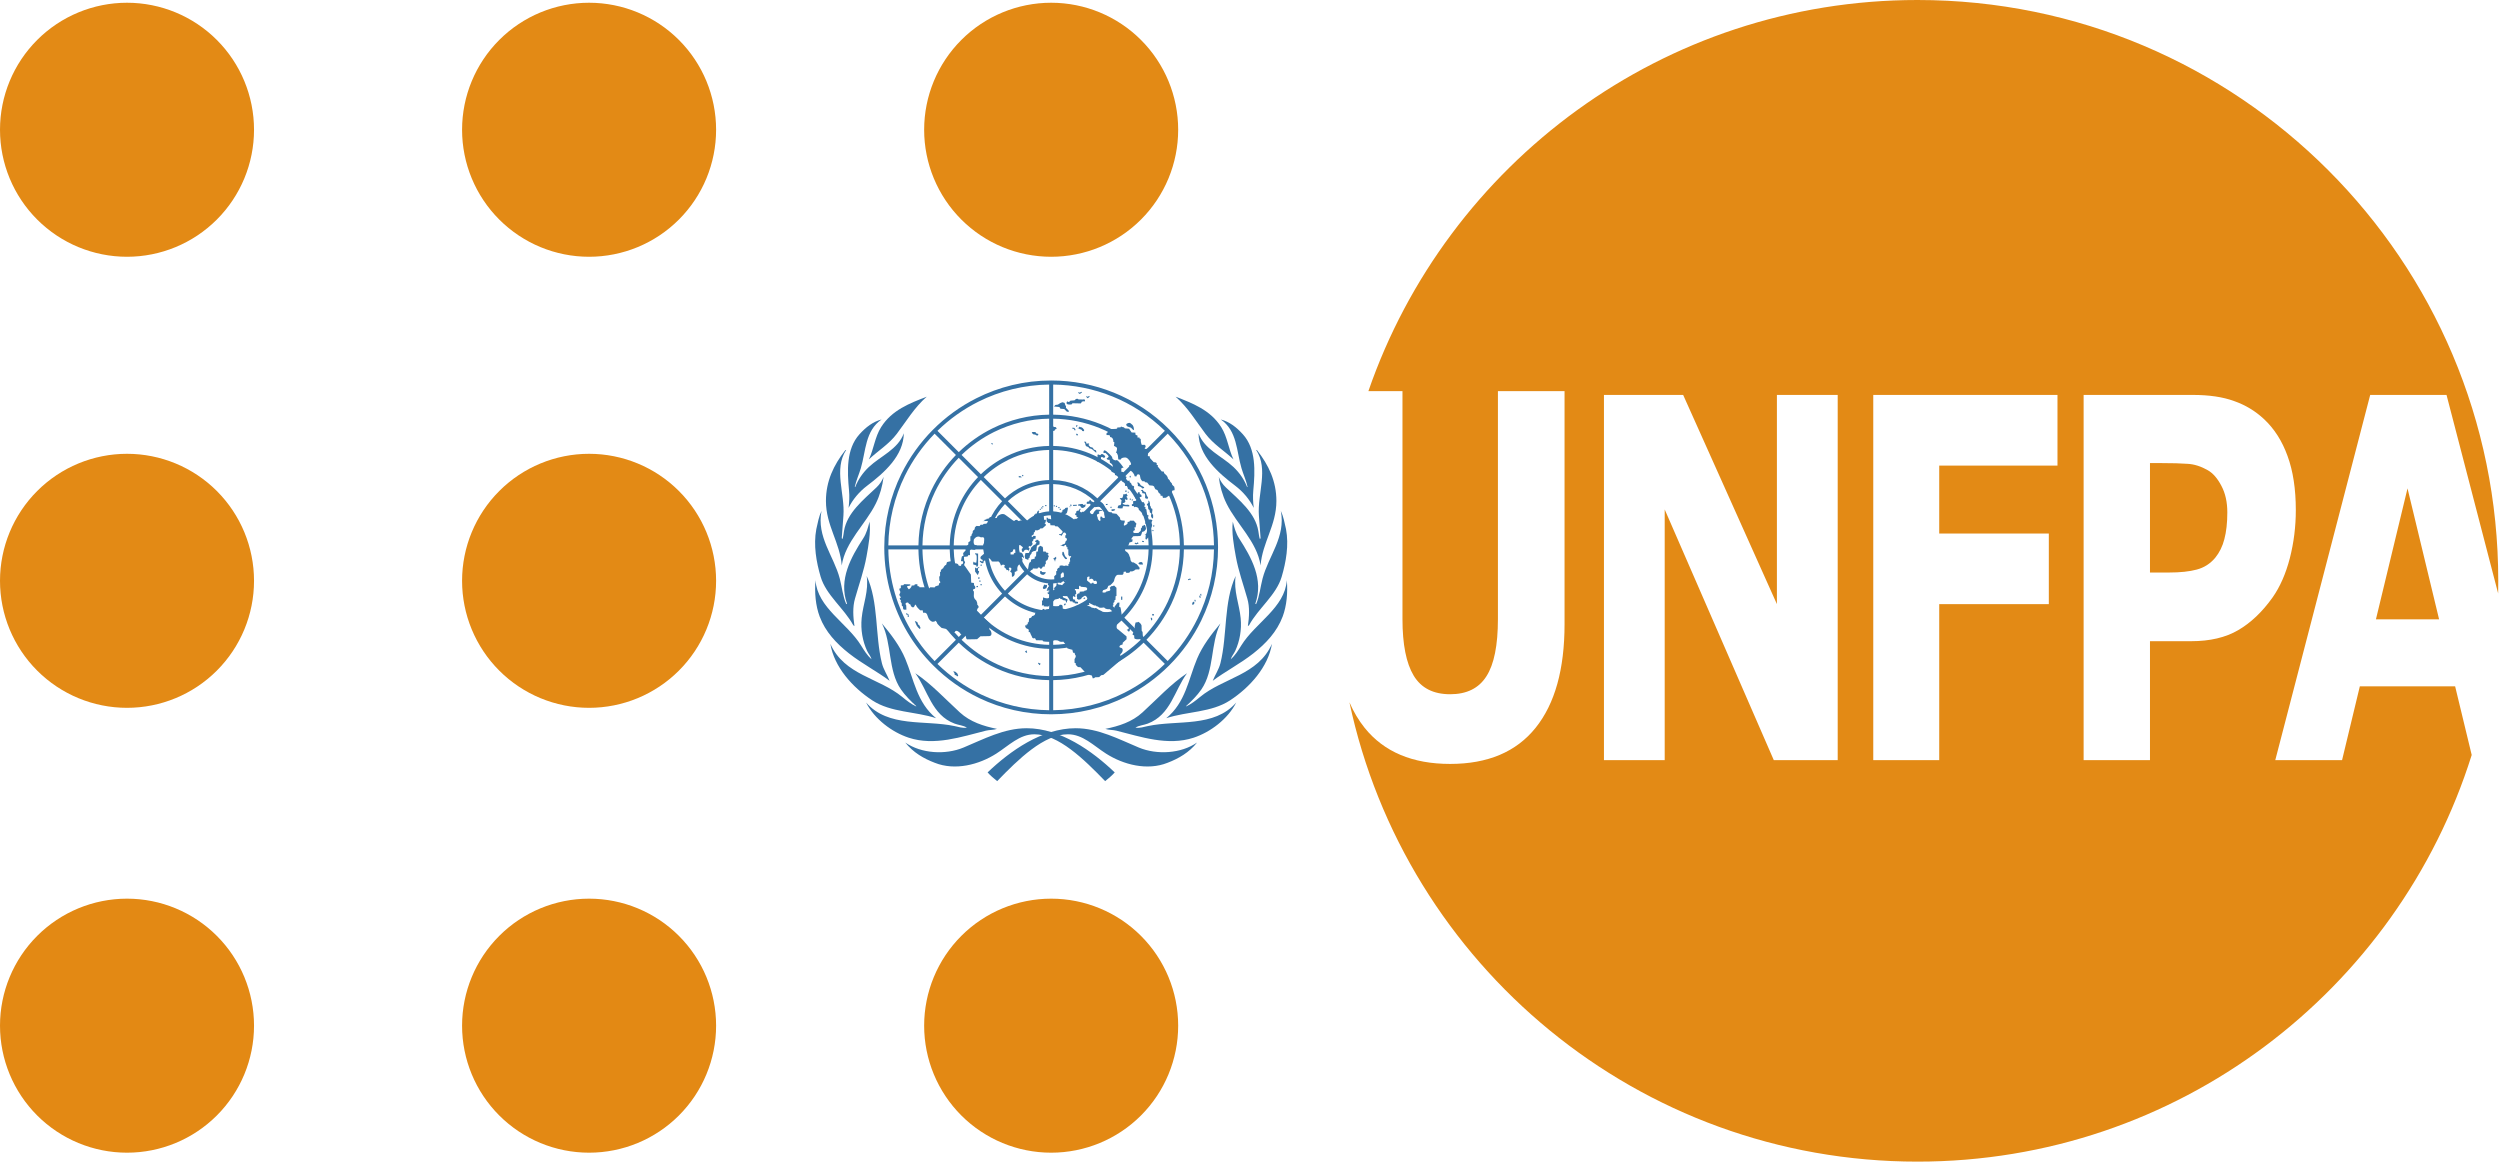 <svg xmlns="http://www.w3.org/2000/svg" width="1380" height="642" viewBox="0 0 1380 642" fill="none"><path d="M1058.45 0C918.052 0 798.748 90.262 755.352 215.906H774.165V341.688C774.165 355.677 776.223 366.078 780.352 372.938C784.482 379.797 791.201 383.219 800.477 383.219C809.626 383.219 816.284 379.932 820.477 373.344C824.734 366.755 826.852 356.218 826.852 341.688V215.906H863.633V344.531C863.633 369.441 858.307 388.514 847.633 401.781C836.96 415.048 821.252 421.688 800.477 421.688C779.702 421.688 763.963 415.048 753.29 401.781C749.974 397.635 747.163 392.93 744.883 387.656C775.714 532.524 904.385 641.219 1058.45 641.219C1202.02 641.219 1323.55 546.848 1364.38 416.75L1355.23 378.844H1302.63L1292.82 419.594H1255.95L1308.35 218H1350.48L1378.98 327.594C1379.03 325.279 1379.04 322.951 1379.04 320.625C1379.04 143.565 1235.51 0 1058.45 0ZM885.383 218H929.102L980.852 333.469V218H1014.41V419.594H979.133L918.915 281.219V419.594H885.383V218ZM1034.04 218H1135.73V257H1070.45V294.5H1130.95V333.469H1070.45V419.594H1034.04V218ZM1150.16 218H1210.41C1219.44 218 1227.03 219.119 1233.2 221.375C1239.42 223.541 1244.9 226.859 1249.66 231.281C1255.38 236.606 1259.74 243.416 1262.73 251.719C1265.78 260.022 1267.29 269.983 1267.29 281.625C1267.29 290.65 1266.2 299.492 1263.98 308.156C1261.75 316.73 1258.58 323.946 1254.45 329.812C1248.79 337.755 1242.47 343.782 1235.48 347.844C1228.55 351.905 1219.9 353.938 1209.54 353.938H1186.79V419.594H1150.16V218ZM1186.79 255.625V316.031H1197.26C1203.48 316.031 1208.6 315.489 1212.6 314.406C1216.67 313.323 1220.06 311.155 1222.79 307.906C1225.14 305.018 1226.84 301.565 1227.85 297.594C1228.93 293.533 1229.48 288.62 1229.48 282.844C1229.48 277.158 1228.39 272.28 1226.23 268.219C1224.07 264.067 1221.55 261.187 1218.7 259.562C1214.88 257.397 1211.16 256.212 1207.54 256.031C1203.92 255.761 1199.11 255.625 1193.07 255.625H1186.79ZM1328.95 269.594L1311.51 341.875H1346.38L1328.95 269.594Z" fill="#E38A15"></path><path d="M615.332 426.374C613.826 428.094 611.878 429.703 610.04 431.185C598.172 418.919 584.237 405.325 570.993 405.325C562.781 405.325 556.867 411.576 549.967 415.986C540.392 422.106 527.257 425.553 516.001 421.061C509.947 418.763 504.082 415.377 499.698 409.876C508.558 415.986 521.824 416.807 531.825 412.658C542.88 408.072 554.131 401.982 566.729 401.982C585.3 401.982 602.95 414.544 615.332 426.374ZM478.075 387.795C490.37 401.791 510.424 397.288 526.838 400.784C529.123 401.27 531.269 402.029 533.721 401.653C531.77 400.415 529.183 400.276 526.929 399.427C514.194 394.629 512.208 380.999 505.238 371.618C514.14 377.536 521.516 385.639 529.84 393.253C535.634 398.552 542.853 400.82 550.339 402.343C548.54 403.001 546.187 402.845 544.249 403.326C530.802 406.662 515.893 411.928 501.584 407.206C492.35 404.159 482.741 396.942 478.075 387.795ZM458.366 355.401C466.035 372.765 485.304 374.125 498.117 384.777C500.553 386.803 502.968 388.667 505.644 389.915L505.782 389.775C502.826 387.1 499.626 383.912 497.336 380.585C490.013 369.945 492.45 355.401 486.804 344.121C491.934 350.263 496.745 356.588 499.699 363.62C504.452 374.938 506.067 387.848 516.728 396.448C505.19 392.641 491.879 393.399 481.489 386.594C470.568 379.44 460.446 368.15 458.366 355.401ZM450.15 320.27C451.259 335.568 467.546 343.741 475.313 356.316C476.971 359.002 478.678 361.775 481.087 363.944C480.712 362.315 479.371 360.872 478.634 359.274C476.143 353.878 475.015 347.634 475.637 341.213C476.394 333.401 479.65 326.147 478.4 317.928C485.094 332.377 482.935 350.44 486.804 366.063C487.66 369.52 489.765 372.544 491.062 375.817C484.484 370.814 475.865 366.373 468.646 360.682C461.664 355.179 455.603 348.729 452.453 340.336C450.183 334.288 449.593 327.074 450.15 320.27ZM450.605 292.082C451.391 288.668 451.992 285.134 453.477 282.002C450.665 296.433 460.266 306.858 463.543 319.344C464.779 324.049 465.201 329.048 467.104 333.439C467.282 333.534 467.435 333.35 467.545 333.207C462.808 319.92 469.752 307.639 476.516 297.165C478.294 294.412 479.15 291.206 479.98 287.965C480.712 293.98 479.431 300.944 478.319 307.151C476.886 315.143 474.154 322.632 471.984 330.343C470.554 335.159 470.931 340.595 471.664 345.642L470.975 345.092C465.939 335.795 456.003 328.532 453.002 318.385C450.604 310.275 448.945 300.905 450.605 292.082ZM455.917 276.558C455.917 265.637 460.169 256.728 466.548 248.595C466.733 248.503 466.864 248.317 467.103 248.361C460.082 259.042 466.473 272.525 465.57 284.64L464.644 297.074C464.782 297.165 464.782 297.538 465.108 297.395C465.523 296.009 465.649 294.534 465.89 293.103C467.581 283.079 476.383 276.101 483.848 269.024C485.614 267.35 486.907 265.371 487.739 263.244C487.119 268.237 485.726 273.356 483.484 277.893C477.738 289.526 466.64 298.916 464.644 312.136C463.676 299.466 455.917 290.048 455.917 276.558ZM474.426 239.718C477.957 235.804 481.915 232.754 486.626 231.547C477.477 237.838 477.974 249.081 475.173 258.482C474.149 261.919 472.643 265.139 471.843 268.692L472.075 268.877C473.597 264.861 476.208 261 479.611 257.79C486.046 251.719 495.72 248.044 498.904 239.164C498.758 251.504 488.239 260.885 478.631 268.143C474.322 271.398 470.66 275.768 468.425 280.35C468.799 276.94 468.968 274.103 468.664 270.775C467.678 259.995 467.038 247.909 474.426 239.718ZM511.559 218.97C504.769 224.928 500.239 232.597 495.023 239.49C490.685 245.224 484.732 248.777 479.613 253.588C482.376 247.854 482.887 241.285 486.396 235.739C492.397 226.255 502.315 222.573 511.559 218.97Z" fill="#3571A4"></path><path d="M545.154 426.374C546.659 428.094 548.608 429.703 550.445 431.185C562.314 418.919 576.248 405.325 589.493 405.325C597.704 405.325 603.619 411.576 610.519 415.986C620.094 422.106 633.228 425.553 644.484 421.061C650.538 418.763 656.404 415.377 660.787 409.876C651.928 415.986 638.661 416.807 628.66 412.658C617.606 408.072 606.354 401.982 593.756 401.982C575.185 401.982 557.535 414.544 545.154 426.374ZM682.411 387.795C670.115 401.791 650.061 397.288 633.647 400.784C631.363 401.27 629.216 402.029 626.764 401.653C628.716 400.415 631.302 400.276 633.556 399.427C646.292 394.629 648.277 380.999 655.247 371.618C646.345 377.536 638.97 385.639 630.645 393.253C624.851 398.552 617.633 400.82 610.147 402.343C611.946 403.001 614.299 402.845 616.236 403.326C629.683 406.662 644.593 411.928 658.901 407.206C668.135 404.159 677.745 396.942 682.411 387.795ZM702.12 355.401C694.45 372.765 675.181 374.125 662.369 384.777C659.933 386.803 657.518 388.667 654.842 389.915L654.703 389.775C657.66 387.1 660.859 383.912 663.149 380.585C670.472 369.945 668.035 355.401 673.682 344.121C668.552 350.263 663.74 356.588 660.787 363.62C656.033 374.938 654.419 387.848 643.758 396.448C655.296 392.641 668.606 393.399 678.996 386.594C689.918 379.44 700.04 368.15 702.12 355.401ZM710.336 320.27C709.227 335.568 692.939 343.741 685.173 356.316C683.514 359.002 681.807 361.775 679.398 363.944C679.774 362.315 681.114 360.872 681.852 359.274C684.343 353.878 685.47 347.634 684.848 341.213C684.092 333.401 680.835 326.147 682.085 317.928C675.391 332.377 677.55 350.44 673.682 366.063C672.826 369.52 670.721 372.544 669.424 375.817C676.001 370.814 684.621 366.373 691.84 360.682C698.822 355.179 704.882 348.729 708.032 340.336C710.302 334.288 710.893 327.074 710.336 320.27ZM709.881 292.082C709.095 288.668 708.494 285.134 707.008 282.002C709.821 296.433 700.22 306.858 696.942 319.344C695.707 324.049 695.284 329.048 693.381 333.439C693.204 333.534 693.05 333.35 692.94 333.207C697.677 319.92 690.734 307.639 683.969 297.165C682.191 294.412 681.335 291.206 680.505 287.965C679.774 293.98 681.054 300.944 682.167 307.151C683.6 315.143 686.331 322.632 688.502 330.343C689.931 335.159 689.555 340.595 688.821 345.642L689.51 345.092C694.547 335.795 704.483 328.532 707.483 318.385C709.882 310.275 711.541 300.905 709.881 292.082ZM704.569 276.558C704.569 265.637 700.316 256.728 693.938 248.595C693.753 248.503 693.621 248.317 693.382 248.361C700.404 259.042 694.013 272.525 694.915 284.64L695.841 297.074C695.704 297.165 695.704 297.538 695.378 297.395C694.963 296.009 694.837 294.534 694.595 293.103C692.905 283.079 684.103 276.101 676.637 269.024C674.872 267.35 673.579 265.371 672.746 263.244C673.367 268.237 674.76 273.356 677.001 277.893C682.747 289.526 693.845 298.916 695.841 312.136C696.809 299.466 704.569 290.048 704.569 276.558ZM686.059 239.718C682.528 235.804 678.571 232.754 673.86 231.547C683.008 237.838 682.512 249.081 685.313 258.482C686.337 261.919 687.842 265.139 688.642 268.692L688.411 268.877C686.889 264.861 684.277 261 680.875 257.79C674.44 251.719 664.766 248.044 661.582 239.164C661.727 251.504 672.246 260.885 681.854 268.143C686.163 271.398 689.826 275.768 692.06 280.35C691.687 276.94 691.517 274.103 691.822 270.775C692.808 259.995 693.447 247.909 686.059 239.718ZM648.926 218.97C655.716 224.928 660.247 232.597 665.462 239.49C669.801 245.224 675.753 248.777 680.872 253.588C678.109 247.854 677.599 241.285 674.089 235.739C668.088 226.255 658.171 222.573 648.926 218.97Z" fill="#3571A4"></path><path d="M663.172 342.328L661.167 341.234C656.915 350.002 651.285 357.982 644.55 364.884L632.834 353.168C638.574 347.253 643.202 340.54 646.611 333.284L644.615 332.193C641.244 339.387 636.71 345.934 631.241 351.574L620.628 340.961C625.184 336.225 628.8 330.82 631.409 324.98L629.428 323.899C626.873 329.655 623.348 334.89 619.04 339.376L607.311 327.647C610.573 324.191 613.091 320.214 614.805 315.91L612.824 314.829C611.186 319.026 608.765 322.836 605.733 326.067L595.087 315.423C598.12 312.039 599.879 307.793 600.128 303.257H615.196C615.068 307.328 614.234 311.223 612.824 314.83L614.805 315.91C616.391 311.923 617.286 307.658 617.415 303.256H634.025C633.876 310.59 632.241 317.563 629.428 323.9L631.408 324.98C634.429 318.216 636.098 310.865 636.246 303.256H651.285C651.127 313.583 648.745 323.376 644.614 332.193L646.61 333.284C650.977 323.991 653.35 313.806 653.507 303.256H670.116C669.951 316.85 666.748 329.721 661.166 341.234L663.172 342.328C669.177 329.959 672.365 316.3 672.365 302.145C672.365 290.108 670.059 278.431 665.678 267.598L663.619 268.482C667.746 278.705 669.983 289.699 670.121 301.035H653.509C653.374 291.991 651.597 283.222 648.346 275.047L646.303 275.923C649.439 283.826 651.156 292.298 651.288 301.035H636.247C636.118 294.375 634.819 287.913 632.475 281.867L630.432 282.745C632.662 288.515 633.898 294.681 634.028 301.035H617.416C617.298 296.974 616.529 293.026 615.165 289.306L613.122 290.182C614.375 293.628 615.08 297.279 615.197 301.035H600.129C599.88 296.498 598.121 292.252 595.089 288.868L605.745 278.214C609.035 281.714 611.524 285.778 613.123 290.183L615.166 289.307C613.455 284.647 610.807 280.348 607.313 276.644L619.059 264.899C624.071 270.116 627.897 276.174 630.432 282.745L632.475 281.867C629.828 275.042 625.843 268.748 620.629 263.329L631.264 252.692C637.851 259.485 642.912 267.368 646.303 275.923L648.346 275.048C644.842 266.237 639.623 258.118 632.834 251.125L644.579 239.378C652.885 247.887 659.292 257.761 663.619 268.483L665.677 267.598C661.105 256.285 654.271 245.893 645.382 237.005C636.461 228.083 626.024 221.233 614.661 216.661L613.843 218.744C624.589 223.072 634.484 229.487 643.009 237.809L631.264 249.555C624.389 242.892 616.423 237.727 607.775 234.227L606.965 236.293C615.327 239.685 623.035 244.681 629.695 251.142L619.06 261.777C613.89 256.804 607.928 252.941 601.466 250.297L600.654 252.363C606.837 254.897 612.54 258.593 617.491 263.348L605.746 275.092C602.443 271.978 598.665 269.534 594.583 267.83L593.771 269.897C597.575 271.491 601.093 273.766 604.177 276.663L593.522 287.317C590.136 284.284 585.891 282.526 581.353 282.278V267.21C585.684 267.344 589.876 268.263 593.771 269.897L594.583 267.83C590.433 266.096 585.965 265.125 581.353 264.99V248.379C588.079 248.514 594.596 249.881 600.654 252.363L601.466 250.298C595.153 247.715 588.36 246.295 581.353 246.16V231.112C590.272 231.248 598.921 233.027 606.964 236.288L607.775 234.222C599.475 230.86 590.556 229.029 581.352 228.892V212.28C592.667 212.416 603.64 214.646 613.844 218.755L614.663 216.671C603.866 212.325 592.232 210.034 580.244 210.034C565.433 210.034 551.439 213.568 539.03 219.804L540.042 221.741C552.05 215.724 565.336 212.446 579.134 212.279V228.893C567.881 229.06 557.248 231.791 547.765 236.5L548.774 238.432C558.116 233.807 568.429 231.273 579.134 231.11V246.152C570.767 246.317 562.849 248.329 555.762 251.788L556.777 253.729C563.676 250.38 571.262 248.53 579.135 248.371V264.984C573.914 265.138 568.962 266.375 564.492 268.473L565.512 270.421C569.741 268.455 574.355 267.35 579.135 267.202V282.272C576.797 282.402 574.567 282.936 572.513 283.802L573.531 285.75C575.633 284.889 577.904 284.436 580.244 284.436C584.977 284.436 589.426 286.279 592.773 289.625C596.12 292.972 597.963 297.423 597.963 302.156C597.963 311.927 590.016 319.878 580.244 319.878C575.51 319.878 571.06 318.034 567.713 314.687C564.366 311.339 562.523 306.89 562.523 302.156C562.523 297.423 564.366 292.972 567.713 289.625C569.406 287.933 571.381 286.63 573.531 285.75L572.512 283.802C570.47 284.665 568.601 285.856 566.972 287.315L556.312 276.655C559.066 274.067 562.167 271.974 565.511 270.42L564.49 268.472C560.895 270.16 557.611 272.403 554.753 275.097L542.996 263.34C547.119 259.379 551.769 256.161 556.777 253.728L555.762 251.787C550.473 254.368 545.645 257.751 541.445 261.788L530.791 251.135C536.169 245.917 542.237 241.666 548.773 238.431L547.764 236.499C540.922 239.897 534.674 244.32 529.244 249.589L517.475 237.819C524.222 231.233 531.835 225.854 540.041 221.741L539.029 219.803C521.092 228.817 506.489 243.507 497.597 261.514L499.527 262.556C503.674 254.122 509.159 246.302 515.906 239.388L527.676 251.158C522.201 256.799 517.627 263.316 514.181 270.475L516.104 271.513C519.386 264.658 523.785 258.309 529.22 252.704L539.876 263.358C535.581 267.826 532.028 273.005 529.394 278.695L531.321 279.734C533.802 274.326 537.192 269.317 541.427 264.909L553.184 276.667C550.179 279.855 547.731 283.573 545.993 287.664L547.936 288.714C549.533 284.877 551.821 281.329 554.741 278.224L565.401 288.883C562.475 292.155 560.616 296.384 560.359 301.045H545.287C545.421 296.748 546.327 292.584 547.936 288.714L545.993 287.663C544.238 291.796 543.209 296.31 543.068 301.044H526.457C526.607 293.569 528.283 286.351 531.32 279.733L529.393 278.693C526.232 285.518 524.396 293.078 524.24 301.045H509.196C509.354 290.657 511.737 280.635 516.104 271.512L514.182 270.474C509.713 279.753 507.143 290.111 506.98 301.045H490.366C490.529 287.477 493.7 274.404 499.526 262.555L497.596 261.514C491.54 273.781 488.12 287.574 488.12 302.155C488.12 311.074 489.394 319.792 491.827 328.119L494.003 327.572C491.715 319.768 490.467 311.611 490.366 303.266H506.977C507.08 310.224 508.152 317.023 510.12 323.514L512.274 322.971C510.347 316.656 509.3 310.038 509.196 303.265H524.237C524.346 308.782 525.256 314.165 526.894 319.287L529.051 318.743C527.454 313.798 526.566 308.596 526.458 303.266H543.068C543.184 307.211 543.914 311.05 545.206 314.676L547.365 314.131C546.113 310.682 545.404 307.025 545.287 303.266H560.357C560.606 307.802 562.363 312.048 565.396 315.433L554.741 326.088C551.454 322.59 548.966 318.531 547.365 314.131L545.206 314.676C546.911 319.457 549.598 323.87 553.171 327.657L541.427 339.403C535.714 333.455 531.532 326.406 529.056 318.748L526.898 319.292C529.47 327.334 533.854 334.731 539.862 340.975L529.225 351.613C521.27 343.41 515.525 333.625 512.279 322.975L510.125 323.518C513.47 334.55 519.414 344.691 527.655 353.182L515.91 364.928C505.515 354.276 498.09 341.493 494.008 327.576L491.833 328.123C496.114 342.775 504.013 356.206 515.108 367.298C522.622 374.813 531.209 380.862 540.52 385.32L541.622 383.364C532.811 379.165 524.66 373.507 517.479 366.496L529.224 354.752C535.328 360.676 542.289 365.401 549.815 368.843L550.911 366.899C543.556 363.561 536.755 358.96 530.795 353.183L541.431 342.546C546.416 347.342 552.14 351.102 558.338 353.735L559.433 351.794C553.413 349.268 547.845 345.634 543.004 340.983L554.75 329.238C558.525 332.798 562.919 335.48 567.682 337.186L568.792 335.22C564.194 333.628 559.954 331.083 556.32 327.669L566.976 317.013C570.36 320.048 574.604 321.805 579.142 322.054V337.124C575.568 337.013 572.088 336.36 568.792 335.221L567.682 337.187C571.323 338.493 575.177 339.226 579.142 339.342V355.952C572.269 355.815 565.609 354.391 559.438 351.803L558.343 353.743C564.85 356.509 571.879 358.032 579.142 358.172V373.214C569.245 373.062 559.686 370.886 550.916 366.907L549.82 368.851C558.924 373.011 568.857 375.28 579.142 375.434V392.043C565.949 391.884 553.216 388.893 541.628 383.373L540.525 385.328C552.772 391.19 566.273 394.289 580.253 394.289C594.917 394.289 609.046 390.863 621.763 384.429L620.713 382.392C608.854 388.398 595.503 391.869 581.361 392.043V375.433C592.574 375.268 603.368 372.58 613.12 367.675L612.083 365.665C602.813 370.333 592.394 373.041 581.361 373.213V358.171C589.774 358.009 597.871 355.99 605.206 352.332L604.176 350.331C597.275 353.773 589.544 355.784 581.361 355.951V339.341C586.719 339.185 591.877 337.895 596.572 335.597L595.548 333.609C591.237 335.713 586.436 336.961 581.361 337.122V322.054C585.899 321.805 590.143 320.048 593.53 317.013L604.173 327.658C601.625 330.05 598.72 332.06 595.548 333.609L596.572 335.598C599.897 333.969 602.994 331.842 605.754 329.238L617.481 340.965C613.566 344.726 609.079 347.887 604.175 350.332L605.206 352.332C610.236 349.825 614.911 346.553 619.068 342.554L629.682 353.166C624.512 358.18 618.577 362.4 612.083 365.666L613.12 367.676C619.714 364.36 625.836 360.04 631.274 354.759L642.99 366.475C636.454 372.855 628.938 378.228 620.713 382.392L621.764 384.429C630.383 380.067 638.362 374.338 645.392 367.307C652.784 359.917 658.747 351.484 663.183 342.35L663.172 342.328Z" fill="#3571A4"></path><path d="M585.516 280.825L584.96 280.847L584.986 281.514L585.547 281.487L585.516 280.825Z" fill="#3571A4"></path><path d="M584.887 279.938H584.145V280.504H584.887V279.938Z" fill="#3571A4"></path><path d="M582.805 279.741L583.458 279.839L583.537 279.279L582.884 279.185L582.805 279.741Z" fill="#3571A4"></path><path d="M581.607 279.457L582.255 279.551L582.334 278.99L581.685 278.896L581.607 279.457Z" fill="#3571A4"></path><path d="M577.642 278.804H576.9V279.37H577.642V278.804Z" fill="#3571A4"></path><path d="M575.282 279.932L575.93 280.025L576.009 279.465L575.36 279.372L575.282 279.932Z" fill="#3571A4"></path><path d="M574.604 280.597L575.348 280.786L575.484 280.237L574.739 280.048L574.604 280.597Z" fill="#3571A4"></path><path d="M573.926 280.917L574.018 281.483L574.568 281.39L574.476 280.824L573.926 280.917Z" fill="#3571A4"></path><path d="M500.792 338.877V338.406H500.328V339.348H501.073V340.575H501.633L501.537 339.161L500.792 338.877Z" fill="#3571A4"></path><path d="M508.136 346.61L507.764 347.268L506.744 346.326L505.999 345.29L505.627 344.441L504.975 342.744L506.367 343.401L506.836 344.722L507.484 345.197L508.136 346.61Z" fill="#3571A4"></path><path d="M526.999 372.545L526.907 371.696L526.162 370.563L527.279 370.754L528.483 371.789L528.952 373.016L528.299 373.394L527.927 372.829L526.999 372.545Z" fill="#3571A4"></path><path d="M577.364 286.915H576.342L576.156 284.84L576.714 284.462V283.425H573.461L573.368 282.388L573.834 282.105L573.09 281.822L572.532 282.576L572.347 283.425L571.418 283.614V284.085H570.768V285.311L568.165 287.48L562.962 287.292C562.589 288.14 561.659 287.197 561.659 287.197C561.475 286.631 560.174 287.197 560.174 287.197C560.174 288.235 558.409 286.726 558.409 286.726L555.156 284.367C553.297 282.67 550.51 284.84 550.418 285.311C550.51 286.631 548.28 285.594 548.28 285.594C548.28 285.594 546.422 285.028 546.143 285.783C545.865 286.537 544.655 286.349 544.655 286.349L544.469 286.726L543.539 286.915L543.354 287.48L542.239 287.669L545.026 287.575C545.77 287.481 544.746 289.178 544.283 289.084L542.983 289.178L542.517 289.649H541.309L540.752 290.405L538.988 290.31C538.988 290.31 537.964 291.159 538.059 291.442C538.151 291.725 537.872 292.574 537.593 292.574C537.314 292.574 536.757 293.422 536.943 293.705C537.13 293.988 536.386 294.931 536.386 294.931L536.2 295.875L535.643 296.063V298.61L534.527 299.364V300.495L532.854 302.288L533.041 303.796L531.648 305.305L531.832 306.814L530.996 307.097L530.811 307.757L530.44 309.737L531.369 309.832C531.832 309.643 531.74 311.058 531.369 311.246C530.995 311.435 529.973 311.812 530.532 312.188C531.09 312.567 529.045 312.472 529.045 311.906C529.045 311.341 527.929 310.869 527.652 311.058C527.372 311.246 526.907 310.209 526.907 310.209C525.886 309.172 522.726 310.303 522.726 310.303L522.26 311.812C521.239 312.001 520.589 313.699 520.589 313.699C519.752 313.982 519.102 315.018 519.381 315.301C519.659 315.584 518.915 315.678 518.915 315.678V317.754L518.451 318.414L518.543 320.677C519.101 320.677 519.009 321.715 519.009 321.715C518.079 321.809 518.264 323.036 518.264 323.036L516.314 323.695L515.942 324.26L513.527 324.166L512.876 324.827L512.224 324.166H507.578L507.394 323.695L506.464 323.505L506.37 322.468L504.977 322.562L504.699 323.128L503.211 323.222C503.304 324.165 501.724 325.581 501.54 325.204C501.352 324.826 500.33 323.788 500.796 323.601C501.261 323.411 502.47 323.222 502.47 323.222V322.562L499.03 322.468L498.66 323.035L497.264 323.128V324.637L496.614 324.826C496.149 325.108 496.706 326.147 496.706 326.147C497.357 326.806 496.614 327.843 496.614 327.843C496.056 328.409 497.078 329.448 497.078 329.448C497.822 329.635 496.614 330.201 496.614 330.201C496.799 331.144 497.357 331.427 497.357 331.427C496.799 332.37 497.73 332.841 497.73 332.841L497.822 334.445L498.473 334.823V335.858L498.844 336.519H500.331L500.238 334.162C498.936 332.652 501.352 332.275 501.447 332.84C501.54 333.406 502.562 333.689 502.562 333.689C502.748 335.105 504.328 335.952 504.792 334.539C505.257 333.123 505.628 333.973 505.907 334.632C506.186 335.293 507.95 336.897 507.95 336.897H509.344L509.531 338.217C511.111 338.122 511.574 338.313 512.224 340.48C512.876 342.648 514.641 343.214 514.641 343.214L515.942 343.12C515.942 341.99 517.244 343.311 517.244 343.877C517.244 344.441 519.752 346.61 519.752 346.61L522.26 347.175L524.586 349.063L526.35 348.874H527.094C527.558 347.27 529.789 348.967 529.973 349.534C530.161 350.1 531.647 351.043 531.832 350.571C532.019 350.1 533.04 350.383 533.227 351.796C533.412 353.213 534.062 352.929 534.062 352.929L539.359 352.835L541.217 351.23L545.957 351.137C548.373 351.043 546.886 347.742 546.423 347.742C545.586 347.082 546.7 344.347 546.7 344.347L539.917 338.029C538.338 338.029 539.731 335.764 539.731 335.764C540.939 335.009 539.451 333.785 539.451 333.785C539.638 332.652 538.801 331.332 538.801 331.332C537.13 330.2 537.593 328.03 537.593 328.03V326.521C536.2 325.202 538.151 325.011 538.151 325.011C538.801 323.882 537.686 323.033 537.686 323.033L537.593 321.806L536.106 321.617L535.922 317.184L532.577 312.376C531.925 312.185 532.39 311.055 532.39 311.055C533.226 310.583 532.203 309.453 532.203 309.453L532.11 307.378L534.061 307.188L534.526 306.434H535.455L535.363 303.982C535.827 302.756 536.942 303.416 536.942 303.416L538.243 303.51L538.987 302.096L539.171 300.964L538.15 300.87C537.035 300.209 537.592 297.758 537.592 297.758C539.358 295.117 541.401 296.626 541.401 296.626L542.704 296.532C544.654 297.852 542.888 300.304 542.888 300.304C542.517 300.87 542.704 302.662 542.704 302.662L543.167 305.678L541.96 306.717C540.938 307.283 540.938 308.603 542.053 308.886C542.796 308.979 542.517 310.772 541.402 309.546C539.73 309.546 542.333 311.055 541.589 310.676C543.262 311.525 542.888 309.922 542.888 309.922L545.121 308.13C545.957 307.471 547.444 309.546 547.444 309.829C547.444 310.112 551.161 309.922 551.161 309.922C552.182 310.582 552.554 312.281 552.554 312.281C553.577 310.959 555.713 312.185 554.134 312.94C555.62 313.883 555.62 314.732 555.62 314.732C556.829 314.355 556.829 315.298 556.829 315.581C556.829 315.864 557.201 314.167 557.201 314.167C555.807 313.129 559.059 312.752 558.13 314.638L557.572 315.487L558.502 316.241L558.594 318.411C560.639 318.222 560.081 315.675 560.081 315.675L561.01 315.487C561.01 314.638 561.66 315.11 561.66 315.11C561.01 311.902 563.147 311.338 563.147 311.338C564.355 311.055 564.447 308.507 564.447 308.507C563.613 308.13 564.076 306.811 565.005 307.943C565.934 309.073 564.447 305.678 564.447 305.678L563.705 305.018L562.683 304.924L562.589 303.887H560.918L560.639 305.208L559.988 305.396L559.801 305.018L559.523 306.056H557.851L557.759 304.924L558.781 304.642L559.152 304.076L559.43 302.566H560.639L562.218 302.096C562.31 300.492 563.148 300.87 563.148 300.87L563.705 301.341L564.541 302.001L564.634 302.566L564.076 302.849L563.984 303.604L564.263 304.641H565.006C565.284 303.132 567.237 303.132 567.794 304.075L568.352 302.755C567.051 302.095 568.328 301.057 568.699 301.529C569.071 302.001 569.931 300.303 569.931 300.303C569.931 300.303 570.582 301.152 569.931 300.02C569.281 298.888 570.395 298.323 570.395 298.323C570.21 297.191 571.604 297.379 571.604 297.379L571.698 295.871L570.395 295.776C570.118 297.096 569.002 295.965 569.56 295.683C570.118 295.399 570.674 294.833 570.674 294.833V293.89L571.232 293.702L571.324 292.758H572.719L573.927 292.193L574.206 291.721L575.506 291.627L577.364 289.929L577.18 289.175C576.065 289.175 577.18 288.326 577.18 288.326L577.364 286.915Z" fill="#3571A4"></path><path d="M539.917 305.585L538.244 305.397L538.337 306.056H538.801C539.544 307.377 538.895 310.583 538.895 310.583C538.895 310.583 537.78 310.677 537.593 310.112C537.409 309.546 536.943 311.338 537.314 311.621C537.686 311.903 538.988 311.621 539.08 312.659C539.172 313.696 539.917 311.998 539.917 311.998L539.917 305.585Z" fill="#3571A4"></path><path d="M540.474 315.298L539.822 315.018L539.914 313.605L540.474 313.507L540.566 312.844L539.169 313.791L538.241 313.227V315.489L539.73 317.467L540.286 316.147L540.474 315.298Z" fill="#3571A4"></path><path d="M540.658 319.543V318.6L540.01 318.694L539.914 319.449L540.658 319.543Z" fill="#3571A4"></path><path d="M539.822 324.072V323.409L539.033 323.503V324.165L539.822 324.072Z" fill="#3571A4"></path><path d="M540.917 321.17C541.135 321.17 541.31 320.992 541.31 320.771C541.31 320.549 541.135 320.37 540.917 320.37C540.7 320.37 540.523 320.549 540.523 320.771C540.523 320.992 540.7 321.17 540.917 321.17Z" fill="#3571A4"></path><path d="M541.565 323.152C541.782 323.152 541.959 322.973 541.959 322.752C541.959 322.531 541.782 322.352 541.565 322.352C541.347 322.352 541.17 322.531 541.17 322.752C541.17 322.973 541.347 323.152 541.565 323.152Z" fill="#3571A4"></path><path d="M541.586 312.378C541.804 312.378 541.981 312.199 541.981 311.978C541.981 311.757 541.804 311.578 541.586 311.578C541.369 311.578 541.192 311.757 541.192 311.978C541.192 312.199 541.369 312.378 541.586 312.378Z" fill="#3571A4"></path><path d="M571.511 300.586L570.766 300.777L569.094 302.382L569.002 303.133L568.537 303.795L567.981 305.209L566.028 305.302L565.656 307L565.932 308.413L567.605 309.075L567.793 308.133L568.349 307.849L568.445 306.906L568.813 306.244L569.374 305.586L569.558 304.831L570.486 304.266L571.603 304.075L572.067 303.511L572.255 302.382L572.321 301.533L572.72 300.964L573.832 300.493V298.702H573.276L573.184 298.039L572.159 297.946L571.975 298.417H571.511L571.415 299.173H571.975L572.067 299.737L571.695 300.115L571.511 300.586Z" fill="#3571A4"></path><path d="M575.782 304.456V303.135L575.595 301.909L574.203 301.25L573.181 302.193L572.994 303.513V304.361L572.065 304.551L571.878 307.097L571.136 307.38L571.229 308.323L570.207 308.606L569.185 308.889L568.999 310.115L568.257 310.586L567.883 311.718L567.419 314.453C567.419 314.453 568.256 316.056 568.72 315.301C569.185 314.548 569.928 314.453 569.928 314.453L570.207 313.792L572.716 313.887C572.902 312.848 574.11 313.227 574.11 313.698C574.11 314.17 575.04 313.792 575.04 313.792L575.689 312.755H576.711L576.804 311.624L577.269 311.341V309.642C578.756 309.171 578.569 307.757 578.569 307.757L578.943 307.286L578.756 306.626C578.012 306.342 578.383 305.681 578.848 305.87C579.314 306.059 578.198 305.021 578.198 305.021C577.641 305.494 577.177 304.456 577.177 304.456H575.782Z" fill="#3571A4"></path><path d="M577.269 315.865C577.176 316.996 575.782 317.374 575.782 317.374L574.76 317.091L574.203 316.62L574.11 315.299L574.945 315.206L575.131 315.772L577.269 315.865Z" fill="#3571A4"></path><path d="M582.289 309.834C582.49 310.656 582.473 308.512 582.845 308.607C583.216 308.701 582.939 307.288 582.939 307.288L581.266 308.512C582.102 308.607 582.194 309.457 582.289 309.834Z" fill="#3571A4"></path><path d="M587.213 304.926C587.585 305.775 587.493 307.001 588.885 307.944C589.355 308.262 588.606 308.888 588.141 308.604C587.677 308.321 586.377 306.246 586.377 306.246V305.02C586.655 304.266 587.052 304.56 587.213 304.926Z" fill="#3571A4"></path><path d="M587.864 333.121L587.216 333.596L587.491 333.876L587.767 334.348L588.42 333.312L587.864 333.121Z" fill="#3571A4"></path><path d="M598.326 330.721L599.071 330.25L598.773 329.774L598.033 330.241L598.326 330.721Z" fill="#3571A4"></path><path d="M625.22 350.383L626.057 350.759L626.149 352.362C627.265 353.494 630.889 352.551 630.889 352.268C630.889 351.985 630.702 348.779 630.702 348.779L630.236 348.307L630.144 345.948C630.516 344.722 628.378 342.93 628.193 343.309C628.007 343.685 626.799 343.402 626.799 343.78C626.799 344.156 626.057 346.043 626.428 346.704C626.799 347.364 626.148 347.364 626.056 348.024C625.964 348.684 625.034 349.817 625.22 350.383Z" fill="#3571A4"></path><path d="M623.174 346.61C622.998 347.325 622.339 347.742 621.968 347.458C621.594 347.174 622.43 347.929 622.617 348.308C622.802 348.684 623.359 348.684 623.546 348.308C623.731 347.928 623.639 347.082 623.826 346.705C624.01 346.327 623.267 346.233 623.174 346.61Z" fill="#3571A4"></path><path d="M619.502 329.309H618.853V331.102H619.502V329.309Z" fill="#3571A4"></path><path d="M628.473 311.153C628.068 310.603 630.331 309.644 630.703 310.776C631.074 311.906 630.703 311.719 630.331 311.625C629.959 311.53 629.031 311.907 628.473 311.153Z" fill="#3571A4"></path><path d="M630.471 298.519L630.375 299.075L631.395 299.262L631.496 298.706L630.471 298.519Z" fill="#3571A4"></path><path d="M628.145 299.337L627.87 299.493L627.178 299.884L626.573 299.502L626.28 299.977L627.024 300.448L627.164 300.537L627.305 300.457L627.865 300.142L627.935 300.315L628.452 300.106L628.264 299.635L628.145 299.337Z" fill="#3571A4"></path><path d="M631.352 277.199H629.957C629.957 277.199 630.422 277.388 629.122 276.162C627.82 274.936 626.985 276.445 626.985 276.445L625.498 276.633V278.142L624.753 278.425L624.848 279.368L625.869 279.275C625.869 279.275 625.869 280.406 626.148 279.935C626.428 279.463 628.751 280.028 628.564 281.16C628.489 281.625 630.889 282.857 630.61 284.366C631.817 284.555 631.539 285.781 631.539 285.781L633.118 285.97L633.583 285.027L634.047 285.121V284.555L633.023 284.272L632.839 281.254L632.189 280.783L632.374 280.028L631.631 279.745L632.003 278.519L631.352 277.199Z" fill="#3571A4"></path><path d="M635.438 286.82L634.695 286.726L633.02 287.009L632.093 288.801C632.093 288.801 632.557 289.084 632.928 289.744C633.299 290.405 633.486 294.27 632.371 294.931C631.257 295.592 632.465 295.213 632.465 295.213L632.278 297.288C632.557 298.231 633.02 297.761 633.299 297.288C633.58 296.818 633.859 296.723 634.231 296.252C634.602 295.779 635.159 294.931 635.253 294.27C635.345 293.611 635.81 292.574 635.531 292.291C635.253 292.008 635.81 290.688 635.81 290.688C635.81 290.688 636.181 289.932 635.81 289.178C635.439 288.423 635.902 287.575 636.181 287.197L635.438 286.82Z" fill="#3571A4"></path><path d="M636.657 289.912L636.562 290.667L637.116 290.739L637.211 289.984L636.657 289.912Z" fill="#3571A4"></path><path d="M636.031 293.02L636.528 293.273L636.807 292.708L636.31 292.455L636.031 293.02Z" fill="#3571A4"></path><path d="M635.718 285.785L635.345 284.936C635.345 284.936 635.345 284.183 635.531 283.804C635.718 283.427 635.159 283.051 634.881 282.956C634.602 282.861 634.696 282.107 634.602 281.73C634.51 281.353 633.86 281.07 633.86 281.07C633.86 281.07 633.673 279.655 633.673 279.373C633.673 279.09 632.836 278.713 633.115 278.429C633.395 278.146 633.581 277.769 633.86 277.58C634.139 277.392 633.581 276.071 634.044 276.354C634.51 276.637 634.51 277.109 634.696 277.486C634.881 277.863 634.602 279.184 635.068 279.467C635.531 279.749 634.974 280.692 635.718 280.692C636.46 280.692 635.997 282.484 635.997 282.484C635.997 282.484 635.81 283.804 636.274 283.899C636.739 283.993 636.461 286.257 636.461 286.257L635.718 285.785Z" fill="#3571A4"></path><path d="M629.68 270.503C629.958 270.879 630.516 271.162 630.516 271.54C630.516 271.918 630.331 272.2 630.889 272.295C631.445 272.388 631.818 272.2 632.003 272.672C632.189 273.143 632.189 273.897 632.097 274.275C632.003 274.653 632.189 275.218 632.653 275.218C633.119 275.218 633.211 275.313 633.211 275.596C633.211 275.878 633.769 274.557 633.769 274.557C633.303 274.18 632.932 273.331 632.932 273.331C632.932 273.331 632.468 272.011 632.468 271.823C632.468 271.634 631.818 271.445 631.54 271.351C631.26 271.256 630.795 270.408 630.795 270.408L629.68 270.503Z" fill="#3571A4"></path><path d="M630.608 269.658C630.329 269.28 630.05 268.998 629.679 268.81C629.308 268.621 629.029 268.432 628.656 268.432C628.285 268.432 627.914 268.054 628.098 267.584C628.285 267.112 627.819 266.923 627.819 266.545C627.819 266.169 628.098 266.169 628.563 266.452C629.029 266.735 628.935 266.829 629.308 267.301C629.679 267.772 629.864 268.244 630.235 268.149C630.608 268.054 630.887 268.998 631.258 268.715C631.63 268.432 631.538 269.375 631.538 269.375L630.608 269.658Z" fill="#3571A4"></path><path d="M619.736 280.313C620.248 280.834 616.949 280.689 616.949 280.313C616.949 279.936 617.228 278.616 618.063 278.897C618.899 279.181 618.991 277.201 618.991 277.201C618.991 277.201 618.249 277.294 618.899 276.918C619.55 276.541 618.899 275.975 618.62 275.692C618.342 275.408 618.063 274.937 618.063 274.937H619.365C619.923 274.559 620.107 272.768 620.107 272.768C621.221 273.145 621.779 272.39 621.779 272.39C621.779 272.39 621.968 272.956 622.339 273.429C622.71 273.899 621.408 274.088 621.873 274.372C622.339 274.655 622.523 275.503 622.339 275.785C622.152 276.068 621.129 275.88 621.129 275.503C621.129 275.125 620.757 275.975 621.129 276.446C621.5 276.918 620.665 277.577 620.478 277.577C620.292 277.577 619.086 277.767 620.107 278.332C621.129 278.897 622.246 278.616 622.246 278.616C622.246 278.616 623.081 278.52 623.36 278.993C623.639 279.464 623.268 279.559 622.803 279.559C622.339 279.559 620.107 279.369 620.107 279.369C620.107 279.369 619.457 280.03 619.736 280.313Z" fill="#3571A4"></path><path d="M613.788 281.163C614.254 281.068 615.367 280.973 615.554 281.256C615.741 281.539 614.904 281.916 614.904 281.916L613.788 282.105C613.417 281.633 613.324 281.257 613.788 281.163Z" fill="#3571A4"></path><path d="M625.779 273.242C626.521 272.865 628.101 272.865 628.008 272.298C627.916 271.733 628.937 271.544 628.937 271.544L629.216 272.675L630.053 273.241L630.146 274.279C630.146 274.279 630.424 274.09 629.403 274.373C628.38 274.656 629.032 275.127 629.032 275.127L626.8 275.221L626.521 274.278L625.779 273.242Z" fill="#3571A4"></path><path d="M622.151 268.149C622.716 268.149 621.966 270.318 623.451 270.13C624.938 269.94 623.546 270.79 624.66 270.883C625.775 270.979 625.496 270.035 625.868 269.375C626.241 268.715 626.055 268.338 625.404 268.149C624.752 267.961 624.752 267.961 624.567 267.205C624.382 266.451 623.638 266.262 623.638 266.262L623.359 265.131L622.151 265.885L620.943 267.488C620.943 268.715 621.593 268.149 622.151 268.149Z" fill="#3571A4"></path><path d="M624.89 275.552L624.611 276.118L625.11 276.372L625.389 275.806L624.89 275.552Z" fill="#3571A4"></path><path d="M624.196 275.22H623.638V275.88H624.196V275.22Z" fill="#3571A4"></path><path d="M624.2 263.503L624.107 262.655L623.553 262.718L623.646 263.566L624.2 263.503Z" fill="#3571A4"></path><path d="M623.083 271.447H622.525V271.92H623.083V271.447Z" fill="#3571A4"></path><path d="M621.007 270.874L621.062 271.438L621.991 271.345L621.936 270.781L621.007 270.874Z" fill="#3571A4"></path><path d="M612.885 280.285L613.396 280.507L613.675 279.847L613.164 279.625L612.885 280.285Z" fill="#3571A4"></path><path d="M610.425 278.229L610.479 278.791L611.41 278.698L611.355 278.135L610.425 278.229Z" fill="#3571A4"></path><path d="M594.354 278.616L592.313 278.71L592.339 279.274L594.38 279.181L594.354 278.616Z" fill="#3571A4"></path><path d="M590.759 278.587L590.945 279.435L591.49 279.313L591.305 278.465L590.759 278.587Z" fill="#3571A4"></path><path d="M590.378 279.483L590.554 280.02L590.832 279.926L590.656 279.389L590.378 279.483Z" fill="#3571A4"></path><path d="M595.202 278.429L595.109 279.089L596.13 279.184C596.13 279.184 596.594 279.562 596.594 279.843C596.594 280.127 597.246 280.409 597.617 280.409C597.989 280.409 599.01 279.655 599.01 279.655C599.01 279.655 599.476 278.334 599.104 278.428C598.731 278.522 597.989 279.088 597.897 278.522C597.802 277.956 596.689 278.239 596.689 278.239L595.202 278.429Z" fill="#3571A4"></path><path d="M599.847 277.389C599.847 277.672 599.662 278.049 600.218 278.144C600.778 278.237 601.8 277.767 601.892 278.333C601.986 278.898 601.986 279.277 602.728 279.56C603.471 279.842 603.937 279.937 604.494 279.937C605.05 279.937 606.26 279.747 606.26 279.747C606.26 279.747 607.575 279.953 607.839 280.219C608.861 281.256 609.511 281.539 609.79 281.068C610.069 280.596 609.697 279.559 609.605 279.182C609.511 278.804 608.21 277.012 607.745 277.389C607.282 277.767 607.189 277.389 606.352 277.672C605.515 277.955 603.75 277.767 603.658 277.389C603.565 277.012 602.264 276.825 602.264 276.446C602.264 276.069 601.336 275.598 601.428 276.163C601.52 276.729 600.778 277.012 600.589 276.824C600.405 276.635 599.847 277.389 599.847 277.389Z" fill="#3571A4"></path><path d="M621.223 265.315L621.875 263.242C620.946 263.052 621.131 262.016 621.131 262.016C621.038 261.166 619.737 260.224 619.272 260.507C618.809 260.789 618.993 258.525 618.993 258.525C618.993 258.525 619.83 257.96 620.202 258.243C620.573 258.525 617.043 253.528 616.299 253.999C615.556 254.471 613.884 253.528 613.977 252.678C614.069 251.83 610.631 249 610.631 249C610.631 249 609.516 248.247 609.331 248.813C609.145 249.378 608.773 249.756 609.331 250.038C609.887 250.321 609.794 249.567 610.444 250.226C611.095 250.886 612.304 251.736 611.839 252.302C611.374 252.868 610.816 253.057 610.816 253.057L611.468 253.811H612.49L612.676 255.414C612.676 255.414 613.79 255.98 614.069 256.64C614.348 257.3 614.348 257.677 614.069 258.055C613.79 258.432 613.235 259.092 613.327 259.752C613.419 260.412 614.163 260.695 614.163 260.695L614.905 260.789L615.464 261.073V262.3C616.206 262.11 617.414 263.147 617.322 263.808C617.229 264.468 617.506 264.09 618.436 264.751C619.366 265.411 619.088 265.506 619.738 265.977C620.388 266.447 620.946 266.165 621.223 265.315Z" fill="#3571A4"></path><path d="M605.89 252.492C605.797 252.114 605.61 250.793 606.169 250.887C606.726 250.983 606.355 250.887 607.005 251.171C607.655 251.454 607.748 250.699 607.748 250.699H608.771L610.071 251.736L609.885 252.585L608.956 252.679C608.492 251.925 607.562 252.208 607.748 252.868C607.934 253.528 607.284 254.754 606.913 254.848C606.541 254.943 605.331 254.943 605.426 254.377C605.518 253.812 605.89 252.492 605.89 252.492Z" fill="#3571A4"></path><path d="M605.146 249.943V249.189C605.146 249.189 605.051 248.435 604.588 248.435C604.125 248.435 603.288 247.869 603.472 247.491C603.66 247.114 601.893 246.737 601.893 246.737C601.893 246.737 600.315 245.228 600.872 245.417C601.43 245.606 601.151 244.756 601.151 244.756C601.151 244.756 600.035 244.945 599.756 244.851C599.477 244.756 599.569 243.908 599.569 243.908C599.569 243.908 598.456 243.625 598.456 243.908C598.456 244.191 598.828 244.191 599.012 244.756C599.199 245.321 599.106 246.265 599.943 246.453C600.78 246.642 600.964 246.83 601.059 247.208C601.151 247.586 602.173 247.679 602.173 247.679L602.917 248.056L605.146 249.943Z" fill="#3571A4"></path><path d="M595.112 240.326L594.836 239.57L594.091 239.383V240.232L595.112 240.326Z" fill="#3571A4"></path><path d="M594.833 236.365C593.861 235.627 596.132 236.931 596.132 236.931C596.875 236.931 597.34 237.497 597.34 237.78C597.34 238.063 598.362 237.969 598.362 237.969L598.457 237.308L597.712 236.365L597.063 235.894C597.063 235.894 596.041 235.8 596.041 235.517C596.04 235.234 595.204 236.648 594.833 236.365Z" fill="#3571A4"></path><path d="M611.927 236.929C611.655 237.755 611.555 238.91 611.09 238.91C610.626 238.91 610.811 240.137 610.811 240.137C610.811 240.137 612.021 240.137 612.393 240.231C612.763 240.324 612.763 241.267 612.763 241.267C614.158 241.174 614.716 243.06 614.529 243.531C614.343 244.002 615.087 244.002 615.087 244.002C615.087 244.002 615.087 245.512 614.9 245.888C614.715 246.266 616.109 246.549 616.48 247.115C616.851 247.681 616.293 249.567 616.015 249.661C615.737 249.756 616.758 250.038 616.666 250.509C616.571 250.982 616.945 250.509 617.037 251.265C617.129 252.018 617.316 253.622 617.316 253.622L618.616 253.717C618.803 252.491 621.199 252.444 621.59 252.585C623.17 253.15 624.379 255.603 624.379 256.168C624.379 256.733 623.356 256.829 623.356 256.829L623.543 259.563C625.122 260.035 626.423 262.299 626.238 262.676C626.051 263.053 627.351 262.959 627.351 262.959C627.538 261.261 629.117 261.827 629.209 262.393C629.304 262.959 629.581 264.185 629.581 264.185L630.046 265.033L630.697 265.693L631.718 265.599L631.998 266.165L633.206 266.355C633.206 266.355 634.229 267.485 634.321 267.769C634.415 268.051 635.808 267.957 636.179 268.051C636.551 268.146 637.109 268.429 637.201 268.9C637.295 269.372 637.853 270.126 637.853 270.126C637.853 270.126 638.967 270.41 639.061 270.786C639.153 271.163 639.619 272.012 639.619 272.012L640.546 272.767L640.64 273.616L641.661 273.71L641.941 274.841L643.612 274.747L644.543 274.087C645.751 273.428 646.587 272.578 646.681 272.201C646.773 271.824 646.959 270.41 647.888 270.693C648.817 270.976 648.167 268.617 648.167 268.617C648.167 268.617 646.867 267.674 646.959 267.202C647.052 266.731 645.659 265.788 645.751 265.411C645.843 265.033 644.543 264.279 644.635 263.902C644.727 263.524 643.985 262.486 643.985 262.486L642.59 261.167L642.404 260.317L641.29 260.224L639.06 257.489L639.153 256.734L638.503 256.64V255.603L637.853 255.225L636.83 255.131L634.786 252.868L634.6 251.83H633.578L633.764 249.849C634.415 249 634.042 247.397 634.042 247.397C634.042 247.397 632.74 248.057 632.092 247.774C631.44 247.492 632.369 246.831 632.369 246.831V246.077L631.813 245.511C631.813 245.511 630.232 245.701 630.14 245.418C630.046 245.135 629.768 243.909 629.768 243.909L629.675 242.305L629.026 242.023L628.931 241.457L627.91 241.55V240.419L627.352 240.231L626.795 239.948L626.702 238.815L624.658 238.722L624.007 237.779L623.264 236.647L620.941 236.459L620.383 235.894L619.454 235.704L618.804 235.421L618.525 235.894L616.759 235.987L616.667 236.553C615.738 237.024 612.021 236.647 611.927 236.929Z" fill="#3571A4"></path><path d="M621.687 234.481C621.54 233.736 623.547 233.066 624.011 233.631C624.476 234.197 625.776 234.293 625.962 237.122C626.028 238.135 624.29 236.085 624.29 236.085L622.895 235.613C622.152 235.424 621.779 234.954 621.687 234.481Z" fill="#3571A4"></path><path d="M593.924 235.403L594.432 235.633L594.805 234.784L594.297 234.554L593.924 235.403Z" fill="#3571A4"></path><path d="M589.628 226.37L588.418 225.143V224.106L588.047 223.728L587.675 222.408L586.467 222.031L585.259 222.502L583.958 223.351L582.565 223.541L581.821 224.389L584.795 224.671L585.351 225.615L587.491 225.803L588.883 227.218C590.093 227.596 590.371 227.029 589.628 226.37Z" fill="#3571A4"></path><path d="M589.444 221.747C589.239 220.918 588.049 222.784 589.259 223.16C590.467 223.539 591.673 223.16 591.673 223.16L591.953 222.595L596.598 222.689C596.972 222.312 597.155 221.746 597.155 221.746C597.155 221.746 598.271 221.368 598.735 221.557C599.2 221.746 598.829 220.237 598.363 220.426C597.9 220.614 596.971 220.52 596.971 220.52H595.297C595.205 219.86 593.718 220.142 593.625 220.52C593.531 220.897 592.976 220.991 592.976 220.991L590.838 221.18C590.652 221.747 589.538 222.124 589.444 221.747Z" fill="#3571A4"></path><path d="M580.243 237.661C581.672 238.115 582.193 237.779 582.288 237.402C582.38 237.024 582.472 236.93 583.031 236.836C583.588 236.742 582.937 235.61 582.38 235.704C581.822 235.799 581.264 235.516 581.172 235.044C581.077 234.573 580.149 233.347 580.057 234.291C579.964 235.234 579.406 235.234 579.499 235.894C579.592 236.552 579.871 237.542 580.243 237.661Z" fill="#3571A4"></path><path d="M569.56 238.724C569.493 238.39 571.419 238.347 571.698 238.628C571.977 238.912 571.79 239.383 572.627 239.383C573.462 239.383 573.091 239.949 572.998 240.233C572.906 240.515 571.977 240.421 571.882 240.139C571.79 239.856 570.396 239.76 570.396 239.76C570.396 239.76 569.653 239.194 569.56 238.724Z" fill="#3571A4"></path><path d="M601.164 218.508L600.428 219.103L599.955 218.623L599.561 219.023L600.209 219.683L600.389 219.863L600.581 219.704L601.514 218.949L601.164 218.508Z" fill="#3571A4"></path><path d="M596.04 216.791L595.444 216.414L595.151 216.894L595.896 217.365L596.04 217.46L596.189 217.365L597.214 216.704L596.916 216.227L596.04 216.791Z" fill="#3571A4"></path><path d="M593.044 236.192L592.909 236.179L591.98 236.081L591.923 236.646L592.72 236.726L593.298 237.646L593.767 237.343L593.119 236.308L593.044 236.192Z" fill="#3571A4"></path><path d="M562.31 262.487L562.405 263.524H563.797C564.355 263.524 563.334 262.864 563.334 262.864C563.334 262.864 562.218 262.959 562.31 262.487Z" fill="#3571A4"></path><path d="M564.438 262.081L564.082 262.517L564.64 262.987L564.996 262.551L564.438 262.081Z" fill="#3571A4"></path><path d="M547.546 244.473L547.151 244.873L547.708 245.439L548.103 245.039L547.546 244.473Z" fill="#3571A4"></path><path d="M574.143 366.256L573.215 365.785L572.965 366.291L573.547 366.585L573.355 366.78L573.753 367.18L574.217 366.709L574.489 366.434L574.143 366.256Z" fill="#3571A4"></path><path d="M566.948 359.464L566.593 359.029L566.032 359.5L565.756 359.736L566.05 359.949L566.702 360.42L567.026 359.962L566.667 359.7L566.948 359.464Z" fill="#3571A4"></path><path d="M636.048 341.573C635.924 341.093 635.383 340.896 635.321 340.876L635.144 341.413V341.41C635.188 341.427 635.253 341.461 635.317 341.503L635.431 341.992C635.389 342.055 635.344 342.113 635.308 342.155L635.717 342.538C636.015 342.206 636.125 341.884 636.048 341.573Z" fill="#3571A4"></path><path d="M636.904 339.792L635.998 339.726L636.068 338.877L636.974 339.019L636.904 339.792Z" fill="#3571A4"></path><path d="M658.441 332.439C658.838 332.188 659.346 331.731 659.277 332.794C659.207 333.854 658.789 333.502 658.441 333.854C658.093 334.208 657.883 332.794 658.441 332.439Z" fill="#3571A4"></path><path d="M663.17 328.437C663.162 328.418 663.157 328.353 663.153 328.305C663.141 328.15 663.121 327.938 663.011 327.715L662.513 327.968C662.574 328.094 662.587 328.228 662.597 328.356C662.611 328.521 662.63 328.71 662.788 328.829C662.888 328.905 663.014 328.927 663.164 328.898L663.057 328.351C663.1 328.357 663.157 328.397 663.17 328.437Z" fill="#3571A4"></path><path d="M661.929 328.901C662.071 329.474 662.277 330.039 662.286 330.063L662.809 329.864C662.805 329.859 662.603 329.305 662.469 328.762L661.929 328.901Z" fill="#3571A4"></path><path d="M659.9 331.126L659.345 331.07C659.301 331.515 659.407 332.065 659.846 332.154L659.956 331.6C659.959 331.6 659.965 331.603 659.966 331.603C659.921 331.563 659.88 331.335 659.9 331.126Z" fill="#3571A4"></path><path d="M657.457 319.873C657.428 319.692 657.32 319.551 657.152 319.477C656.74 319.295 656.044 319.595 655.704 319.827L656.012 320.298C656.365 320.059 656.828 319.943 656.932 319.996C656.922 319.993 656.91 319.976 656.906 319.965L657.457 319.873Z" fill="#3571A4"></path><path d="M631.721 289.743C631.349 290.121 630.513 290.309 630.513 290.309L630.234 291.347L629.77 291.724C629.77 291.724 629.862 292.006 629.77 292.667C629.677 293.327 628.841 293.704 628.841 293.704L628.469 294.176C628.469 294.176 626.229 294.297 625.96 294.176C625.124 293.799 625.682 292.667 626.24 292.761C626.796 292.856 626.146 291.158 626.146 291.158L626.89 291.064C626.89 291.064 626.982 289.365 627.261 289.365C627.54 289.365 627.169 288.8 626.796 288.517C626.424 288.235 625.96 287.292 625.587 287.386C625.216 287.48 623.729 287.386 623.729 287.386L623.45 287.952L622.427 288.14C622.427 288.14 622.515 288.869 622.337 289.084C621.777 289.743 619.641 291.158 620.569 288.801L620.847 288.236V287.386L619.177 287.293C619.177 287.293 618.34 287.009 618.34 286.632C618.34 286.255 618.247 285.784 618.247 285.784L616.295 283.615L613.973 283.332L613.786 282.86L612.394 282.671C610.72 281.823 609.233 282.577 609.512 283.992C609.791 285.407 610.254 285.973 609.327 285.973C608.396 285.973 608.211 285.219 608.211 285.219C608.211 285.219 607.469 284.935 607.469 285.312C607.469 285.69 607.189 286.444 607.469 286.821C607.746 287.198 607.096 287.764 606.817 287.481C606.54 287.198 605.796 286.351 605.982 286.068C606.167 285.784 604.679 283.992 606.167 283.709C607.654 283.426 606.074 282.577 606.633 282.39L607.375 282.012H608.118L608.583 281.634L607.375 281.446L606.633 281.352L605.238 281.257C603.845 282.201 603.567 283.333 603.567 283.333C602.822 284.747 601.058 282.766 601.708 282.012C602.358 281.257 599.663 281.918 599.198 282.295C598.733 282.672 597.339 282.483 597.339 282.483C597.061 283.333 595.76 282.39 596.131 281.824C596.503 281.258 596.503 280.881 596.503 280.881L596.039 280.786L595.482 281.823C594.181 281.823 593.809 282.577 594.087 283.049C594.366 283.52 593.716 282.955 593.529 283.615C593.345 284.275 593.623 284.275 594.181 284.558C594.739 284.841 593.902 284.841 594.274 285.312C594.645 285.784 595.76 285.312 595.111 285.973C594.46 286.632 593.158 286.351 593.158 286.351C593.065 287.198 591.3 287.01 591.115 286.728C590.928 286.444 589.536 284.747 589.536 284.747L587.768 284.652C587.583 283.333 588.605 283.992 588.976 282.955C589.35 281.917 589.536 280.221 589.536 280.221C589.536 280.221 588.047 280.126 587.955 280.597C587.863 281.07 586.933 281.352 586.933 281.352C586.933 281.352 586.189 281.634 586.468 282.012C586.747 282.39 585.91 282.577 585.91 282.577C585.91 282.577 586.055 283.186 585.817 283.426C585.075 284.182 583.215 283.52 582.938 283.238L581.822 282.766L580.706 282.012L579.406 282.577L579.035 282.954H577.64L577.548 284.085L580.057 284.367L580.243 286.702L579.22 286.349H578.569L578.291 285.783L577.733 285.688V287.763L578.291 288.235L578.757 288.705L579.686 288.8L579.872 289.931L582.194 290.027L582.473 290.498L583.868 290.592L586.562 293.326L586.376 294.175L585.911 294.459C586.098 295.119 584.704 294.742 584.704 294.742V295.307L585.353 295.401L586.005 295.778L586.933 294.175C587.955 293.515 588.419 294.458 588.513 295.024C588.605 295.59 588.047 295.495 588.047 295.495V296.817L588.605 297.004C589.536 298.136 588.234 298.797 588.234 298.797L587.955 299.739C587.676 300.588 586.654 300.399 586.654 300.399L586.283 300.965L585.167 301.248L587.373 301.531C587.583 300.776 588.139 300.588 588.418 300.965C588.697 301.343 588.697 302.003 588.697 302.003L589.257 302.097L589.162 303.134L589.72 303.324V306.341L590.371 307.095C591.486 306.625 591.486 307.379 590.928 307.755C590.371 308.132 590.742 309.83 590.742 309.83L590.277 310.301V311.056L589.72 311.433V312.47C588.79 311.999 587.675 312.187 587.395 312.47C586.561 311.904 584.795 312.093 584.795 312.565C585.351 313.32 584.145 313.508 584.145 313.508L583.493 314.263C583.959 315.206 583.03 315.3 583.03 315.3V317.092L581.914 318.13L582.008 320.582C582.008 321.242 583.401 321.335 583.679 320.959C583.958 320.582 585.074 321.714 585.074 321.714H585.909L586.096 320.015L585.538 319.732V316.997L586.467 315.959C587.583 315.582 587.211 318.413 587.211 318.695C587.304 319.732 587.767 319.638 588.233 319.449C589.162 319.072 588.418 320.488 587.675 320.392C586.932 320.299 587.396 321.335 587.396 321.335L587.862 321.525L587.024 322.185L586.283 323.034L585.351 322.751L584.238 322.657L583.866 321.995L583.214 321.902L583.122 323.221L582.658 323.787L581.543 324.92C583.03 324.92 581.356 325.956 580.985 325.956C581.821 326.239 580.892 327.089 578.755 326.429V327.088L578.011 327.183L578.663 327.936L579.405 328.031L579.126 329.634C579.126 330.86 576.06 330.01 575.781 329.728L575.688 331.426L575.13 331.519L575.223 332.652L575.13 334.256L576.152 334.067V334.727L578.662 334.822L582.286 330.954L584.423 330.483C584.608 329.539 585.537 330.672 585.537 330.672C586.466 330.576 586.653 331.237 586.653 331.237L587.861 331.426C588.882 331.71 588.265 331.809 588.325 332.182C588.417 332.747 588.882 332.558 588.882 332.558L589.069 331.332L589.627 331.426L589.069 330.766L588.046 330.293L586.932 329.823C586.187 328.786 587.117 328.974 587.861 329.069H589.069C589.069 329.069 590.464 330.954 590.464 331.426C590.464 331.899 591.114 331.993 591.114 331.993L591.949 331.898L592.228 332.557H593.064L593.344 333.122H595.017L595.11 332.274L593.528 331.993L593.436 331.048L592.322 330.765C591.949 329.163 592.6 328.691 593.064 329.447L593.622 329.539L593.436 328.124L594.086 327.935L593.9 325.954L593.343 325.767V325.106L595.665 325.202C595.481 323.975 595.759 323.409 595.759 323.409H596.409L596.502 323.882L599.345 324.15L601.355 321.844C601.254 321.668 601.557 321.561 601.336 321.335C601.057 321.052 600.684 321.335 600.218 321.052C599.754 320.771 600.218 319.166 600.126 318.789C600.033 318.412 601.707 317.845 601.428 318.695C601.149 319.544 601.428 319.921 601.428 319.921C602.636 318.789 603.658 320.015 603.566 320.298C603.471 320.581 604.215 320.864 604.679 320.581C605.144 320.298 605.702 321.43 605.516 321.995C605.329 322.561 603.658 322.467 603.566 321.901C603.471 321.335 603.192 321.524 603.008 321.807C602.821 322.09 601.986 322.278 601.521 321.995C601.426 321.937 601.381 321.89 601.355 321.844L599.345 324.15L599.475 324.164C600.589 324.825 600.033 325.673 599.662 325.861C599.289 326.05 598.639 326.05 598.639 326.05L598.454 326.428L596.038 326.616L595.851 327.56C594.643 327.369 594.18 328.691 594.458 329.35C594.738 330.009 594.458 330.576 594.458 330.576L595.48 331.048L596.78 330.672C596.967 329.728 597.802 329.539 598.546 328.974C599.289 328.408 600.498 330.01 600.125 330.765C599.754 331.519 599.754 331.802 599.754 331.802L599.846 332.652L598.917 333.028L598.175 333.406L598.08 333.878H595.572L595.108 334.348L593.899 334.445L593.526 335.01L592.692 335.105C592.692 335.105 591.297 335.765 591.855 336.519C592.413 337.274 589.533 337.18 588.881 336.141C588.695 337.084 587.673 336.236 587.673 336.236L586.651 335.952L586.559 334.539C586.373 333.595 584.607 333.595 584.701 334.256C584.793 334.916 581.354 334.539 581.354 334.539L580.24 335.08L579.216 335.671L579.124 336.141L577.45 336.33L576.708 336.708L576.43 336.142H575.687L574.943 337.18C572.992 337.275 571.134 338.406 571.319 338.878C571.505 339.349 570.577 339.822 570.577 339.822L569.739 340.102L569.183 340.952L568.068 341.33L567.881 343.311L567.324 343.687V344.537L566.673 344.724V345.196L565.744 345.291L566.3 346.706L567.046 347.084C568.347 347.271 567.788 348.876 567.788 348.876L568.531 348.969L568.904 350.006L569.646 351.515C569.926 352.648 570.762 352.364 571.134 352.27C571.505 352.177 571.876 353.401 571.876 353.401L575.592 353.496C575.592 353.496 575.408 353.874 576.058 354.062C576.708 354.249 580.982 354.44 581.169 354.157C580.982 353.307 583.491 353.118 584.514 353.873C585.535 354.627 586.93 354.157 586.93 354.157L588.324 355.853L589.255 357.928L590.833 358.399L591.948 358.683L592.321 360.286L593.155 360.38L593.435 361.419C594.458 362.172 593.155 363.776 593.155 363.776V365.85L593.899 366.228L593.806 366.983L595.015 368.207L596.408 368.303L599.94 372.075L602.727 372.923L603.191 374.433L603.936 374.338L604.493 373.867L606.722 373.773L607.838 372.734L609.046 372.547L619.361 363.776L618.43 363.21V361.136C620.103 359.91 620.196 357.74 618.616 357.551C617.418 357.408 617.967 356.136 619.082 355.948L619.731 355.666V354.816L621.869 352.837V351.328L617.224 347.46C615.179 346.707 617.224 342.179 618.616 342.274C620.011 342.366 618.524 335.295 618.524 335.295L617.78 334.919L617.967 332.654H616.945L615.272 334.824L614.808 336.332C614.622 338.315 608.86 337.935 608.581 337.652C608.302 337.369 606.351 336.521 606.351 336.521C606.351 336.521 604.864 335.295 604.585 335.673C604.306 336.051 603.006 335.2 603.006 335.484C603.006 335.767 601.799 334.825 601.799 334.825L599.94 334.164L601.335 333.88L601.056 332.749L603.47 333.975C603.749 334.351 604.957 334.258 604.957 334.258L605.328 334.73C605.328 334.73 606.073 334.634 606.539 335.201C607.003 335.767 609.418 335.296 609.418 335.296L610.068 335.861L611.09 336.239L613.972 336.333L614.064 334.542L614.622 333.976L614.529 332.843L615.179 332.278V331.336L615.737 331.147L615.829 329.073L616.293 328.979V324.451L614.9 323.13C614.808 323.603 613.321 323.603 613.321 323.603C613.321 323.603 612.949 324.262 612.67 324.262C612.392 324.262 613.042 325.11 612.856 325.677C612.67 326.242 611.926 326.242 611.926 326.242L610.532 326.62L610.16 327.092H608.673L608.489 325.866L610.16 325.394L611.089 324.923L611.555 323.979C611.647 323.037 612.762 323.13 612.762 323.13C612.762 323.13 614.9 321.338 614.992 320.491C615.087 319.642 615.829 317.284 617.13 317.284H619.546C620.475 316.906 620.196 315.68 620.196 315.68L621.404 315.493L621.59 316.153C621.59 316.153 623.264 316.341 623.449 316.058C623.636 315.776 624.007 315.115 624.472 315.398C624.936 315.681 626.423 314.738 626.423 314.738C626.515 314.078 628.839 314.361 628.839 314.361L629.118 313.512C629.118 313.512 627.539 311.343 627.26 311.343C626.981 311.343 625.494 310.022 625.308 310.494C623.823 310.117 623.915 308.042 623.915 308.042L623.357 306.722C623.357 305.966 621.964 304.364 621.684 304.553C620.289 303.516 621.312 302.289 621.684 302.195C622.055 302.101 622.986 300.78 622.986 300.78L623.449 299.46L625.029 298.99L625.215 297.763L624.381 297.669C624.381 297.669 625.308 295.971 625.774 295.971C626.239 295.971 629.306 295.971 629.582 295.782C629.861 295.594 630.418 294.085 630.418 293.802C630.418 293.519 631.164 293.424 631.441 293.329C631.72 293.236 632.37 292.481 632.556 292.104C632.742 291.724 632.094 289.366 631.721 289.743Z" fill="#3571A4"></path><path d="M580.243 323.741C580.382 323.602 580.522 324.166 580.801 324.096C581.077 324.025 581.218 324.591 580.94 324.591C580.661 324.591 580.661 324.945 580.661 325.087C580.661 325.229 580.661 325.581 580.451 325.794C580.242 326.006 580.033 325.864 579.753 325.723C579.475 325.581 579.337 325.582 578.987 325.582C578.639 325.582 578.917 326.148 578.917 326.148C578.917 326.148 577.453 326.077 577.733 325.864C578.012 325.654 578.29 325.581 578.082 325.439C577.872 325.298 578.082 325.157 578.082 324.874C578.082 324.591 578.779 324.733 578.569 324.52C578.361 324.308 578.573 323.487 578.917 323.954L579.127 323.458C578.917 323.246 579.058 323.175 578.64 323.036C578.222 322.894 578.569 322.044 578.569 322.044L578.64 321.479C578.779 320.773 580.172 320.701 580.242 321.337C580.311 321.974 580.242 322.398 580.242 322.398L580.661 322.539C580.661 322.539 580.591 322.966 580.242 322.966C579.892 322.966 580.242 323.175 580.033 323.388L580.243 323.741Z" fill="#3571A4"></path><path d="M575.642 324.451C575.852 324.027 576.339 322.188 576.897 322.754C577.453 323.32 577.803 322.754 577.803 322.754C577.803 322.754 578.082 323.038 577.942 323.603C577.803 324.168 577.662 324.735 577.313 324.806C576.966 324.876 576.686 325.089 576.27 325.16C575.852 325.231 575.642 324.451 575.642 324.451Z" fill="#3571A4"></path><path d="M395.289 320.61C395.289 339.204 387.902 357.037 374.753 370.186C361.605 383.334 343.772 390.721 325.177 390.721C306.582 390.721 288.749 383.334 275.601 370.186C262.452 357.037 255.066 339.204 255.066 320.61C255.066 302.015 262.452 284.182 275.601 271.033C288.749 257.885 306.582 250.498 325.177 250.498C343.772 250.498 361.605 257.885 374.753 271.033C387.902 284.182 395.289 302.015 395.289 320.61Z" fill="#E38A15"></path><path d="M140.223 71.624C140.223 90.219 132.836 108.052 119.688 121.2C106.539 134.349 88.706 141.736 70.112 141.736C51.517 141.736 33.684 134.349 20.535 121.2C7.387 108.052 0 90.219 0 71.624C0 53.029 7.387 35.196 20.535 22.048C33.684 8.899 51.517 1.513 70.112 1.513C88.706 1.513 106.539 8.899 119.688 22.048C132.836 35.196 140.223 53.029 140.223 71.624Z" fill="#E38A15"></path><path d="M140.223 320.61C140.223 339.204 132.836 357.037 119.688 370.186C106.539 383.334 88.706 390.721 70.112 390.721C51.517 390.721 33.684 383.334 20.535 370.186C7.387 357.037 0 339.204 0 320.61C0 302.015 7.387 284.182 20.535 271.033C33.684 257.885 51.517 250.498 70.112 250.498C88.706 250.498 106.539 257.885 119.688 271.033C132.836 284.182 140.223 302.015 140.223 320.61Z" fill="#E38A15"></path><path d="M140.223 566.173C140.223 584.767 132.836 602.6 119.688 615.749C106.539 628.897 88.706 636.284 70.112 636.284C51.517 636.284 33.684 628.897 20.535 615.749C7.387 602.6 0 584.767 0 566.173C0 547.578 7.387 529.745 20.535 516.596C33.684 503.448 51.517 496.061 70.112 496.061C88.706 496.061 106.539 503.448 119.688 516.596C132.836 529.745 140.223 547.578 140.223 566.173Z" fill="#E38914"></path><path d="M395.289 566.173C395.289 584.767 387.902 602.6 374.753 615.749C361.605 628.897 343.772 636.284 325.177 636.284C306.582 636.284 288.749 628.897 275.601 615.749C262.452 602.6 255.066 584.767 255.066 566.173C255.066 547.578 262.452 529.745 275.601 516.596C288.749 503.448 306.582 496.061 325.177 496.061C343.772 496.061 361.605 503.448 374.753 516.596C387.902 529.745 395.289 547.578 395.289 566.173Z" fill="#E38914"></path><path d="M650.354 566.173C650.354 584.767 642.968 602.6 629.819 615.749C616.671 628.897 598.838 636.284 580.243 636.284C561.648 636.284 543.815 628.897 530.667 615.749C517.518 602.6 510.131 584.767 510.131 566.173C510.131 547.578 517.518 529.745 530.667 516.596C543.815 503.448 561.648 496.061 580.243 496.061C598.838 496.061 616.671 503.448 629.819 516.596C642.968 529.745 650.354 547.578 650.354 566.173Z" fill="#E38914"></path><path d="M650.354 71.624C650.354 90.219 642.968 108.052 629.819 121.2C616.671 134.349 598.838 141.736 580.243 141.736C561.648 141.736 543.815 134.349 530.667 121.2C517.518 108.052 510.131 90.219 510.131 71.624C510.131 53.029 517.518 35.196 530.667 22.048C543.815 8.899 561.648 1.513 580.243 1.513C598.838 1.513 616.671 8.899 629.819 22.048C642.968 35.196 650.354 53.029 650.354 71.624Z" fill="#E38A15"></path><path d="M395.289 71.624C395.289 90.219 387.902 108.052 374.753 121.2C361.605 134.349 343.772 141.736 325.177 141.736C306.582 141.736 288.749 134.349 275.601 121.2C262.452 108.052 255.066 90.219 255.066 71.624C255.066 53.029 262.452 35.196 275.601 22.048C288.749 8.899 306.582 1.513 325.177 1.513C343.772 1.513 361.605 8.899 374.753 22.048C387.902 35.196 395.289 53.029 395.289 71.624Z" fill="#E38A15"></path></svg>